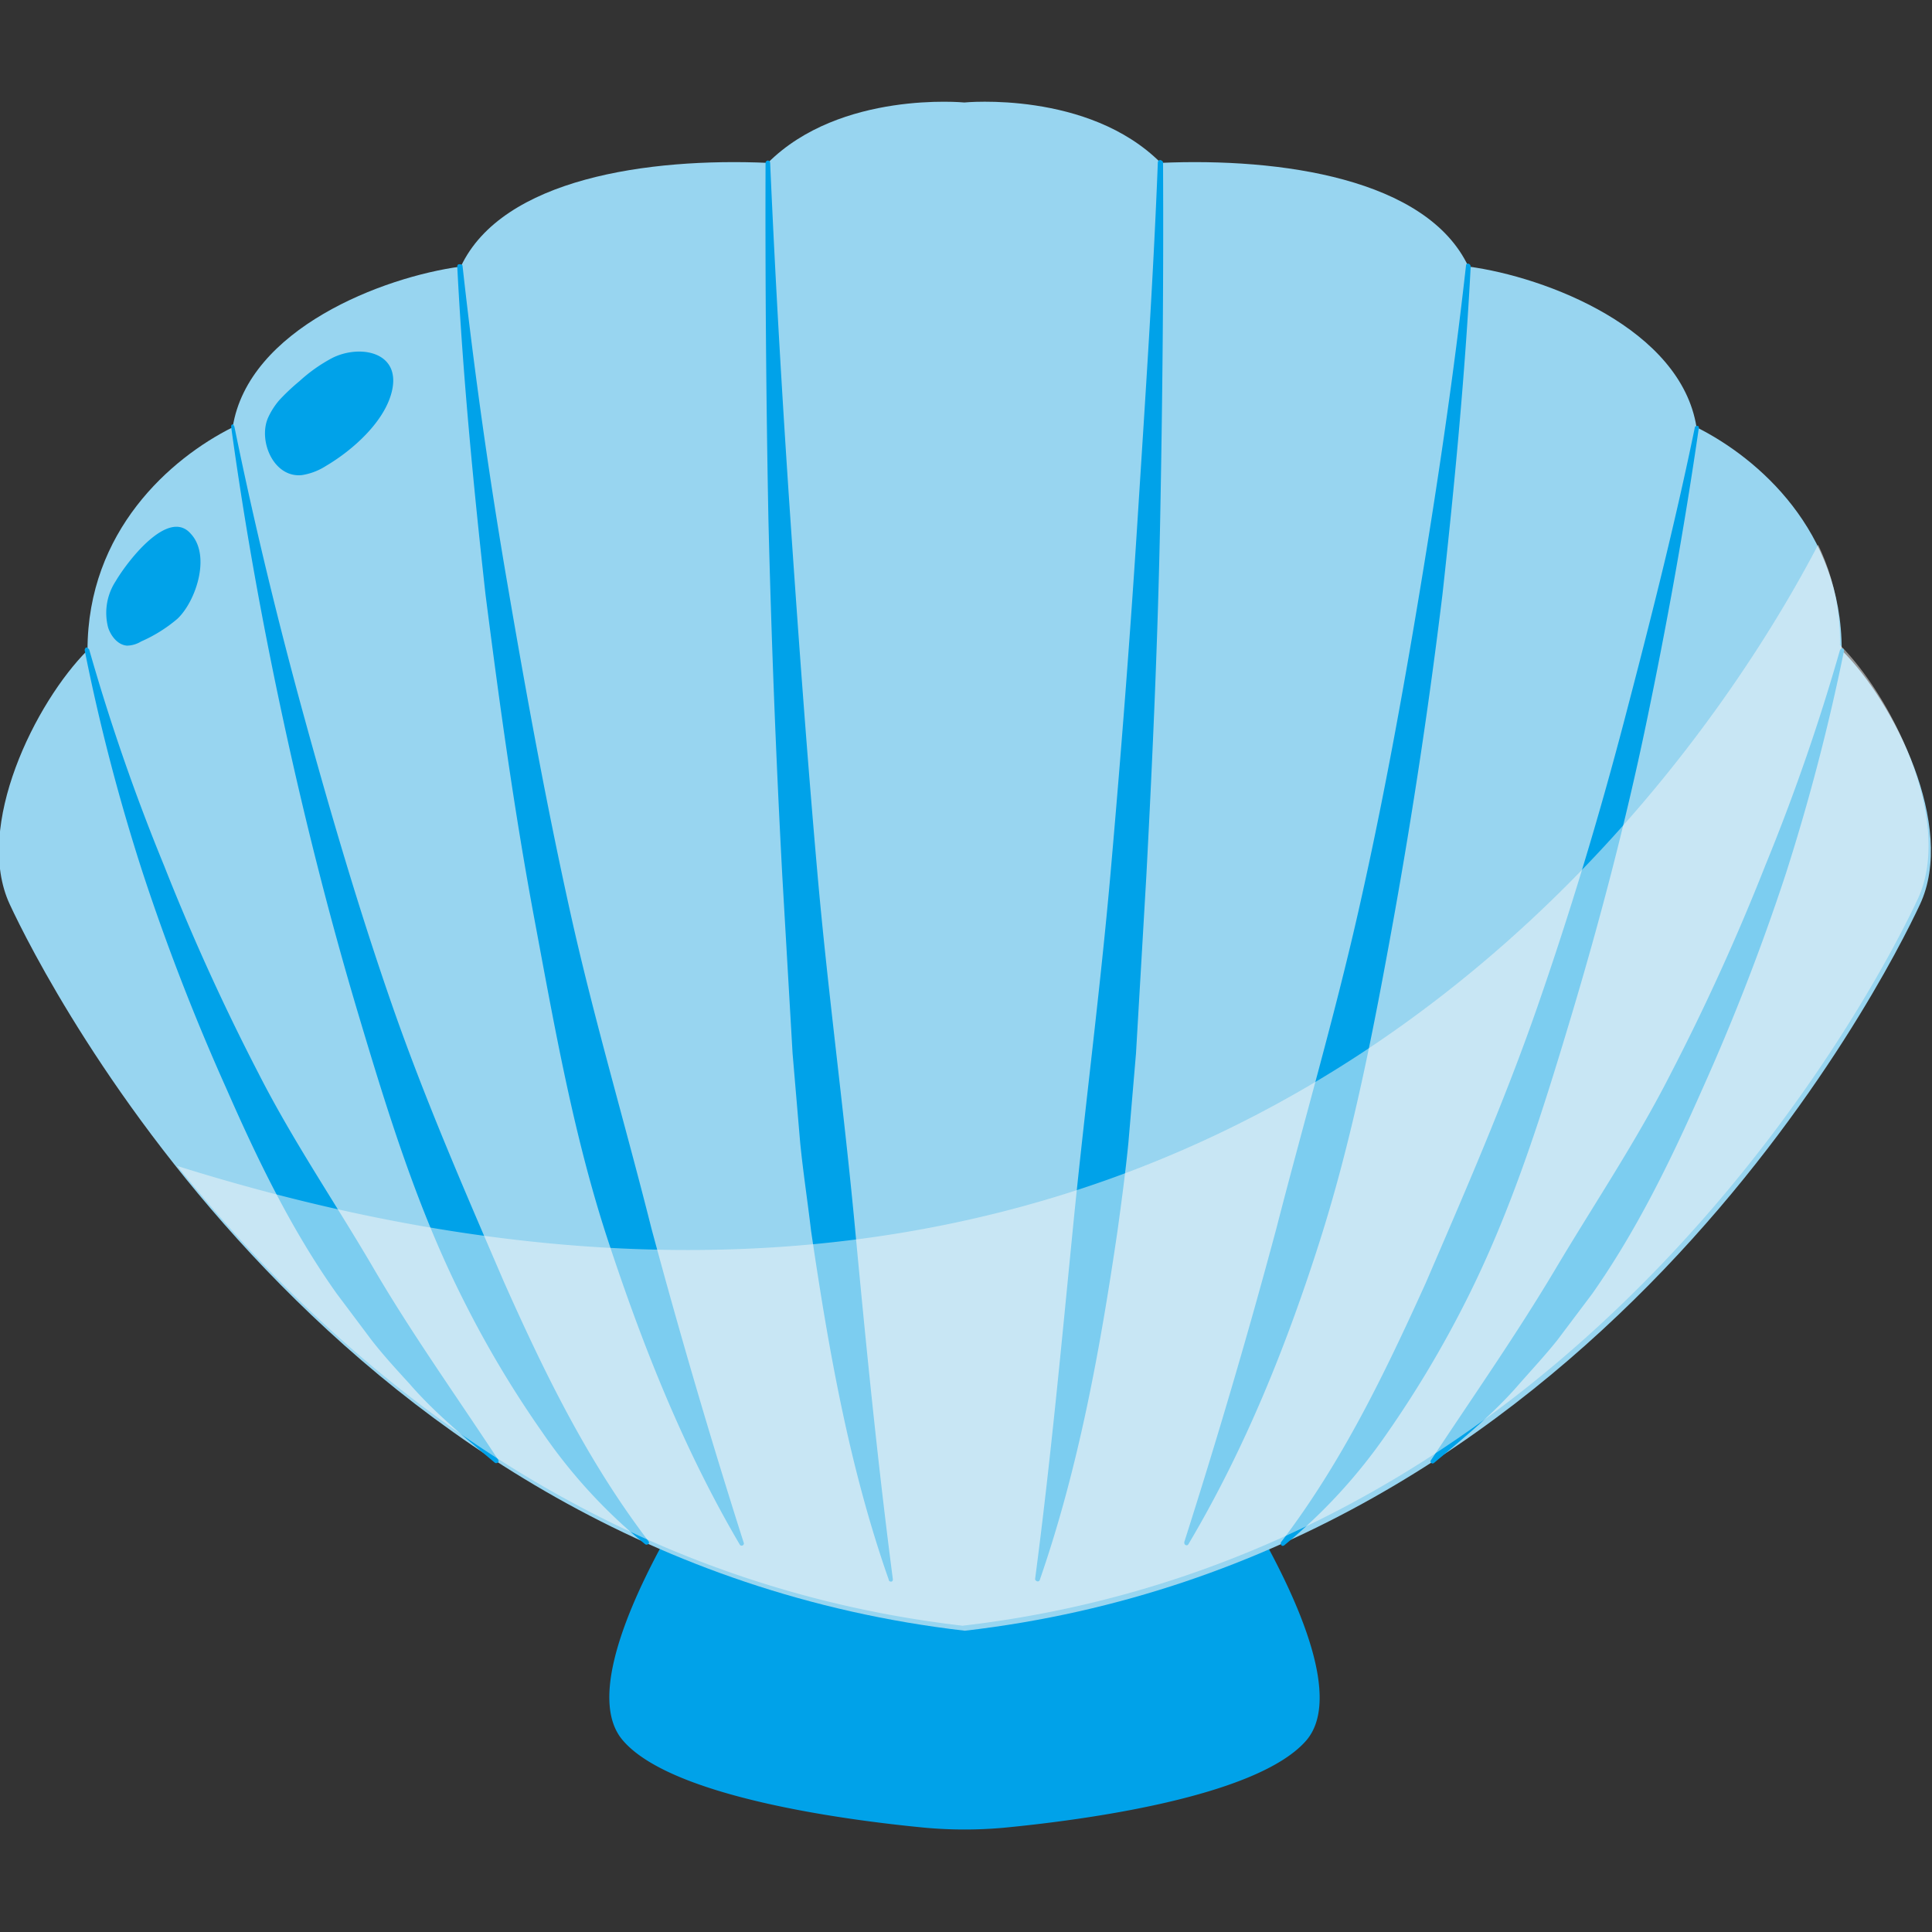 <svg id="Camada_1" data-name="Camada 1" xmlns="http://www.w3.org/2000/svg" viewBox="0 0 512 512"><rect x="0" y="0" width="512" height="512" fill="#333333" stroke="none"/><defs><style>.cls-1{fill:#00a2e9;}.cls-2{fill:#98d5f0;}.cls-3{fill:#f9f9f9;opacity:0.5;isolation:isolate;}</style></defs><title>bi-valves-category</title><path class="cls-1" d="M314.48,375.83H196.62s-48.4,65.65-31.6,85.34c12.82,15.11,59.39,21.22,80.3,23.21a116.29,116.29,0,0,0,20.61,0c20.92-2,67.33-8.1,80.31-23.21C362.88,441.48,314.48,375.83,314.48,375.83Z"/><path class="cls-2" d="M488.07,172.32c0-31.6-22-50.84-38.47-59.09-4.13-26.1-39.85-39.84-60.46-42.59-11-23.36-49.77-28.86-81.53-27.48-19.23-19.24-52.06-16-52.06-16s-32.82-3.21-52.06,16c-31.6-1.38-70.38,4.12-81.37,27.48-20.61,2.75-56.34,16.49-60.46,42.59-16.49,8.25-38.47,27.49-38.47,59.09C9.45,186.06-7,219,2.58,239.65s87,173.28,253.12,192.51c166.11-19.23,243.51-171.9,253.13-192.51S502,186.06,488.07,172.32Z"/><path class="cls-1" d="M488.68,172.47a559,559,0,0,1-15.42,59.08,586.31,586.31,0,0,1-22.14,57.1c-8.24,18.63-17.25,37.25-29.16,54.2l-9.31,12.37c-3.21,4-6.72,7.78-10.08,11.6-6.71,7.79-14.81,14.35-22.59,20.92-.31.15-.61.15-.76-.16a.45.45,0,0,1,0-.61h0c11.29-17.1,22.74-33.43,33-50.68s21.38-33.74,30.54-51.76a594.36,594.36,0,0,0,25-55,548.94,548.94,0,0,0,19.85-57.25.83.83,0,0,1,.76-.46A.78.78,0,0,1,488.68,172.47Z"/><path class="cls-1" d="M450.21,113.39c-3.82,26.41-8.55,52.52-14,78.62S424,243.92,416.31,269.57s-15.72,51.3-27.93,75.42a287.27,287.27,0,0,1-20.77,34.81,144.55,144.55,0,0,1-27.33,29.77c-.3.15-.61.15-.76-.15a.7.7,0,0,1,0-.77C355.7,387.43,367,363.92,377.84,340c10.38-24.12,20.92-48.24,29.62-73.28s16.34-50.38,23.05-76,13.29-51.45,18.63-77.41c0-.3.3-.45.76-.45A.45.45,0,0,1,450.21,113.39Z"/><path class="cls-1" d="M389.75,70.64c-1.53,29-4.28,57.86-7.48,86.87q-5.26,43.28-13,86.26c-5.19,28.7-10.69,57.4-19.54,85.19s-19.85,55.11-34.81,80.3a.53.53,0,0,1-.76.16c-.31-.16-.31-.46-.31-.77,8.86-27.78,16.95-55.26,24.43-83.2,7.18-27.94,15.27-55.58,21.68-83.82s11.6-56.64,16.33-85.19,9-57.25,12.22-86.11c0-.3.3-.61.61-.45A.77.77,0,0,1,389.75,70.64Z"/><path class="cls-1" d="M308.22,43.16c.16,31.45-.15,62.9-.76,94.5s-2,62.9-3.66,94.35l-2.75,47.18-2,23.51c-.76,7.78-1.83,15.72-2.9,23.51-4.58,31.14-10.23,62.59-20.61,92.52a.55.55,0,0,1-.76.3c-.31-.15-.46-.3-.46-.61,4.12-31.29,7-62.44,10.08-93.58s7.17-62.29,9.92-93.59,5.19-62.6,7.18-94.05,4.12-62.74,5.34-94.19a.65.65,0,0,1,.61-.61C308.07,42.55,308.22,42.85,308.22,43.16Z"/><path class="cls-1" d="M23.65,172.17a540.08,540.08,0,0,0,19.84,57.25,594.43,594.43,0,0,0,25,55c9.16,18,20.46,34.5,30.54,51.75s21.67,33.44,33,50.69h0c.15.31.15.61-.15.76a.65.65,0,0,1-.76,0c-7.79-6.56-15.88-13.13-22.6-20.91-3.51-3.82-7-7.64-10.08-11.61L89.14,342.7C77.23,325.9,68.23,307.28,60,288.5a589.88,589.88,0,0,1-22.14-57.1,524.85,524.85,0,0,1-15.42-59.08.86.86,0,0,1,.46-.77h0A1.58,1.58,0,0,1,23.65,172.17Z"/><path class="cls-1" d="M62.12,113.08c5.34,26.11,11.6,51.91,18.62,77.41s14.51,51,23.21,76,19.24,49.16,29.62,73.28c10.69,24,22.14,47.48,38.32,68.7.15.3.15.61-.15.76a.67.67,0,0,1-.77,0,140.78,140.78,0,0,1-27.33-29.77,276.59,276.59,0,0,1-20.76-34.81c-12.21-24.12-20.15-49.92-27.78-75.42s-14.2-51.45-19.85-77.55-10.38-52.22-14-78.63c0-.3.16-.61.46-.61A2.14,2.14,0,0,1,62.12,113.08Z"/><path class="cls-1" d="M122.58,70.49q4.8,43.28,12.21,86.1c4.89,28.55,10.08,56.95,16.34,85.19s14.5,55.88,21.52,83.82c7.48,27.79,15.57,55.42,24.43,83.2a.56.56,0,0,1-.31.77h0a.56.56,0,0,1-.76-.31c-14.81-25.19-25.65-52.52-34.81-80.3s-14.2-56.64-19.54-85.19-9.31-57.41-13-86.26c-3.2-28.86-6-57.86-7.48-86.87,0-.31.15-.61.46-.61h0C122.27,70,122.58,70.18,122.58,70.49Z"/><path class="cls-1" d="M204.1,43.16c1.38,31.45,3.21,62.75,5.35,94.2,2.13,31.29,4.42,62.74,7.17,94s7,62.44,9.92,93.59,6,62.29,10.08,93.59c0,.3-.15.61-.46.61h0c-.3,0-.61-.16-.61-.46-10.53-29.93-16-61.22-20.61-92.52-.91-7.79-2.14-15.73-2.9-23.51l-2-23.51L207.31,232q-2.52-47.17-3.67-94.35-.91-47.18-.76-94.5a.66.66,0,0,1,.61-.61A.65.65,0,0,1,204.1,43.16Z"/><path class="cls-3" d="M481.81,144.38C453.57,198.58,328.22,397.2,47,309c40.31,50.38,108.1,110.23,208.09,121.83C421.2,411.55,498.6,258.88,508.22,238.27s-6.87-53.59-20.61-67.33A58.72,58.72,0,0,0,481.81,144.38Z"/><path class="cls-1" d="M30.67,154a15.37,15.37,0,0,0-2,12.36c.77,2.29,2.6,4.58,5,4.74A7.37,7.37,0,0,0,37.39,170a38.84,38.84,0,0,0,9.61-6c4.89-4.58,9-16.79,3.52-22.59C44.56,134.61,33.72,148.81,30.67,154Z"/><path class="cls-1" d="M74,106.06A19.47,19.47,0,0,0,71,110.79c-2.59,6.11,1.53,15.88,9,15.12a16.52,16.52,0,0,0,6.41-2.45c7-4.12,15.88-11.9,17.56-20.3,2-10.08-8.85-11.91-16-8.25A42,42,0,0,0,79.37,101,56,56,0,0,0,74,106.06Z"/></svg>